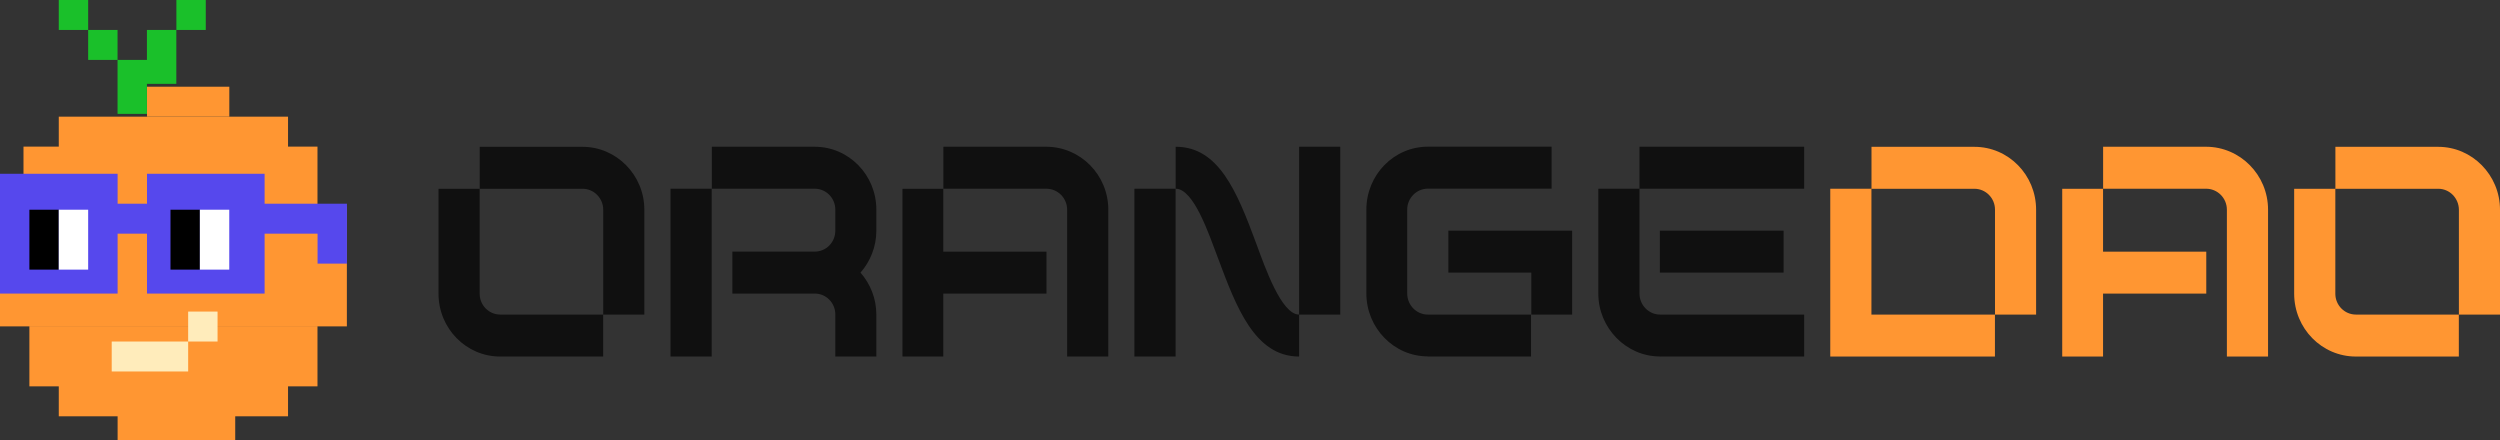 <svg width="159" height="28" viewBox="0 0 159 28" fill="none" xmlns="http://www.w3.org/2000/svg">
<rect x="0" y="0" width="159" height="28" fill="#333333" stroke="none"/>
<g clip-path="url(#clip0_556_99)">
<path d="M7.48 26.095H14.96V28H7.48V26.095Z" fill="#FF9632"/>
<path d="M3.738 24.572H18.319V26.477H3.738V24.572ZM1.869 20.762H20.192V24.572H1.869V20.762ZM0 13.134H22.061V20.758H0V13.134Z" fill="#FF9632"/>
<path d="M1.494 9.325H20.192V13.134H1.494V9.325ZM3.738 7.42H18.319V9.325H3.738V7.42Z" fill="#FF9632"/>
<path d="M9.349 5.515H14.585V7.42H9.349V5.515Z" fill="#FF9632"/>
<path d="M3.738 0H5.607V1.905H3.738V0ZM11.218 0H13.087V1.905H11.218V0ZM5.607 1.905H7.476V3.81H5.607V1.905ZM9.345 1.905H11.214V5.333H9.345V1.905ZM7.476 3.81H9.345V7.242H7.476V3.81Z" fill="#1AC02A"/>
<path d="M7.105 21.721H11.967V23.626H7.105V21.721ZM11.967 19.816H13.836V21.721H11.967V19.816Z" fill="#FFECBB"/>
<path fill-rule="evenodd" clip-rule="evenodd" d="M9.349 11.052H16.829V12.956H22.066V16.766H20.197V14.861H16.829V18.671H9.349V14.861H7.48V18.671H0V11.052H7.48V12.956H9.349V11.052Z" fill="#5648ED"/>
<path d="M1.869 13.338H3.738V17.148H1.869V13.338ZM10.843 13.338H12.712V17.148H10.843V13.338Z" fill="black"/>
<path d="M3.738 13.338H5.607V17.148H3.738V13.338ZM12.712 13.338H14.581V17.148H12.712V13.338Z" fill="white"/>
<path d="M38.362 20.007H40.98V13.338C40.98 11.128 39.203 9.338 37.055 9.338H30.511V12.006H37.055C37.775 12.006 38.362 12.604 38.366 13.342V20.012L38.362 20.007ZM31.818 22.676H38.362V20.007H31.818C31.098 20.007 30.511 19.418 30.507 18.688C30.507 18.684 30.507 18.679 30.507 18.675V12.006H27.889V18.675C27.889 20.886 29.645 22.676 31.814 22.676H31.818ZM53.118 22.676H55.736V20.007C55.736 18.976 55.345 18.043 54.729 17.339C55.345 16.635 55.736 15.697 55.736 14.67V13.334C55.736 11.124 53.98 9.333 51.815 9.333H45.272V12.002H51.815C52.535 12.002 53.122 12.591 53.126 13.321C53.126 13.325 53.126 13.33 53.126 13.334V14.67C53.126 15.413 52.544 16.002 51.815 16.002H46.579V18.671H51.815C52.535 18.667 53.122 19.256 53.126 19.99C53.126 19.995 53.126 20.003 53.126 20.007V22.676H53.118ZM42.645 22.676H45.263V12.002H42.645V22.676ZM67.87 22.676H70.488V13.334C70.488 11.124 68.715 9.333 66.542 9.333H59.999V12.002H66.542C67.275 12.002 67.87 12.596 67.87 13.338V22.676ZM57.397 22.676H59.994V18.675H66.555V16.007H59.994V12.006H57.397V22.68V22.676ZM82.622 22.676V20.007C81.498 20.007 80.453 16.995 79.912 15.527C78.659 12.138 77.502 9.333 74.771 9.333V12.002C75.933 12.002 76.903 14.938 77.481 16.461C78.622 19.511 79.8 22.676 82.622 22.676ZM82.622 20.007H85.24V9.333H82.622V20.007ZM72.149 22.676H74.767V12.002H72.149V22.676ZM90.81 22.676H97.374V20.007H90.81C90.09 20.007 89.503 19.409 89.498 18.671V13.334C89.498 12.6 90.085 12.002 90.81 11.998H98.681V9.329H90.81C88.658 9.329 86.901 11.119 86.901 13.33V18.667C86.901 20.86 88.658 22.667 90.81 22.667V22.676ZM97.391 20.007H99.988V14.67H92.117V17.339H97.391V20.007ZM104.271 12.002H114.744V9.333H104.271V12.002ZM105.582 22.676H114.744V20.007H105.582C104.862 20.007 104.275 19.409 104.271 18.671V12.002H101.653V18.671C101.653 20.864 103.426 22.672 105.578 22.672L105.582 22.676ZM105.566 17.339H113.437V14.67H105.566V17.339Z" fill="#101010"/>
<path d="M126.878 20.007H129.496V13.338C129.496 11.128 127.739 9.338 125.575 9.338C125.575 9.338 125.575 9.338 125.571 9.338H119.027V12.006H125.571C126.291 12.006 126.878 12.596 126.882 13.325C126.882 13.33 126.882 13.334 126.882 13.338V20.007H126.878ZM116.405 22.676H126.878V20.007H119.023V12.002H116.405V22.676ZM141.63 22.676H144.248V13.334C144.248 11.124 142.471 9.333 140.302 9.333H133.758V12.002H140.302C141.035 12.002 141.63 12.596 141.63 13.338V22.676ZM131.157 22.676H133.754V18.675H140.319V16.007H133.754V12.006H131.157V22.68V22.676ZM156.382 20.007H159V13.338C159 11.128 157.223 9.338 155.075 9.338H148.531V12.006H155.075C155.795 12.006 156.382 12.604 156.386 13.342V20.012L156.382 20.007ZM149.838 22.676H156.382V20.007H149.838C149.118 20.007 148.531 19.418 148.527 18.688C148.527 18.684 148.527 18.679 148.527 18.675V12.006H145.909V18.675C145.909 20.885 147.665 22.676 149.834 22.676H149.838Z" fill="#FF9632"/>
</g>
<defs>
<clipPath id="clip0_556_99">
<rect width="159" height="28" fill="white"/>
</clipPath>
</defs>
</svg>
